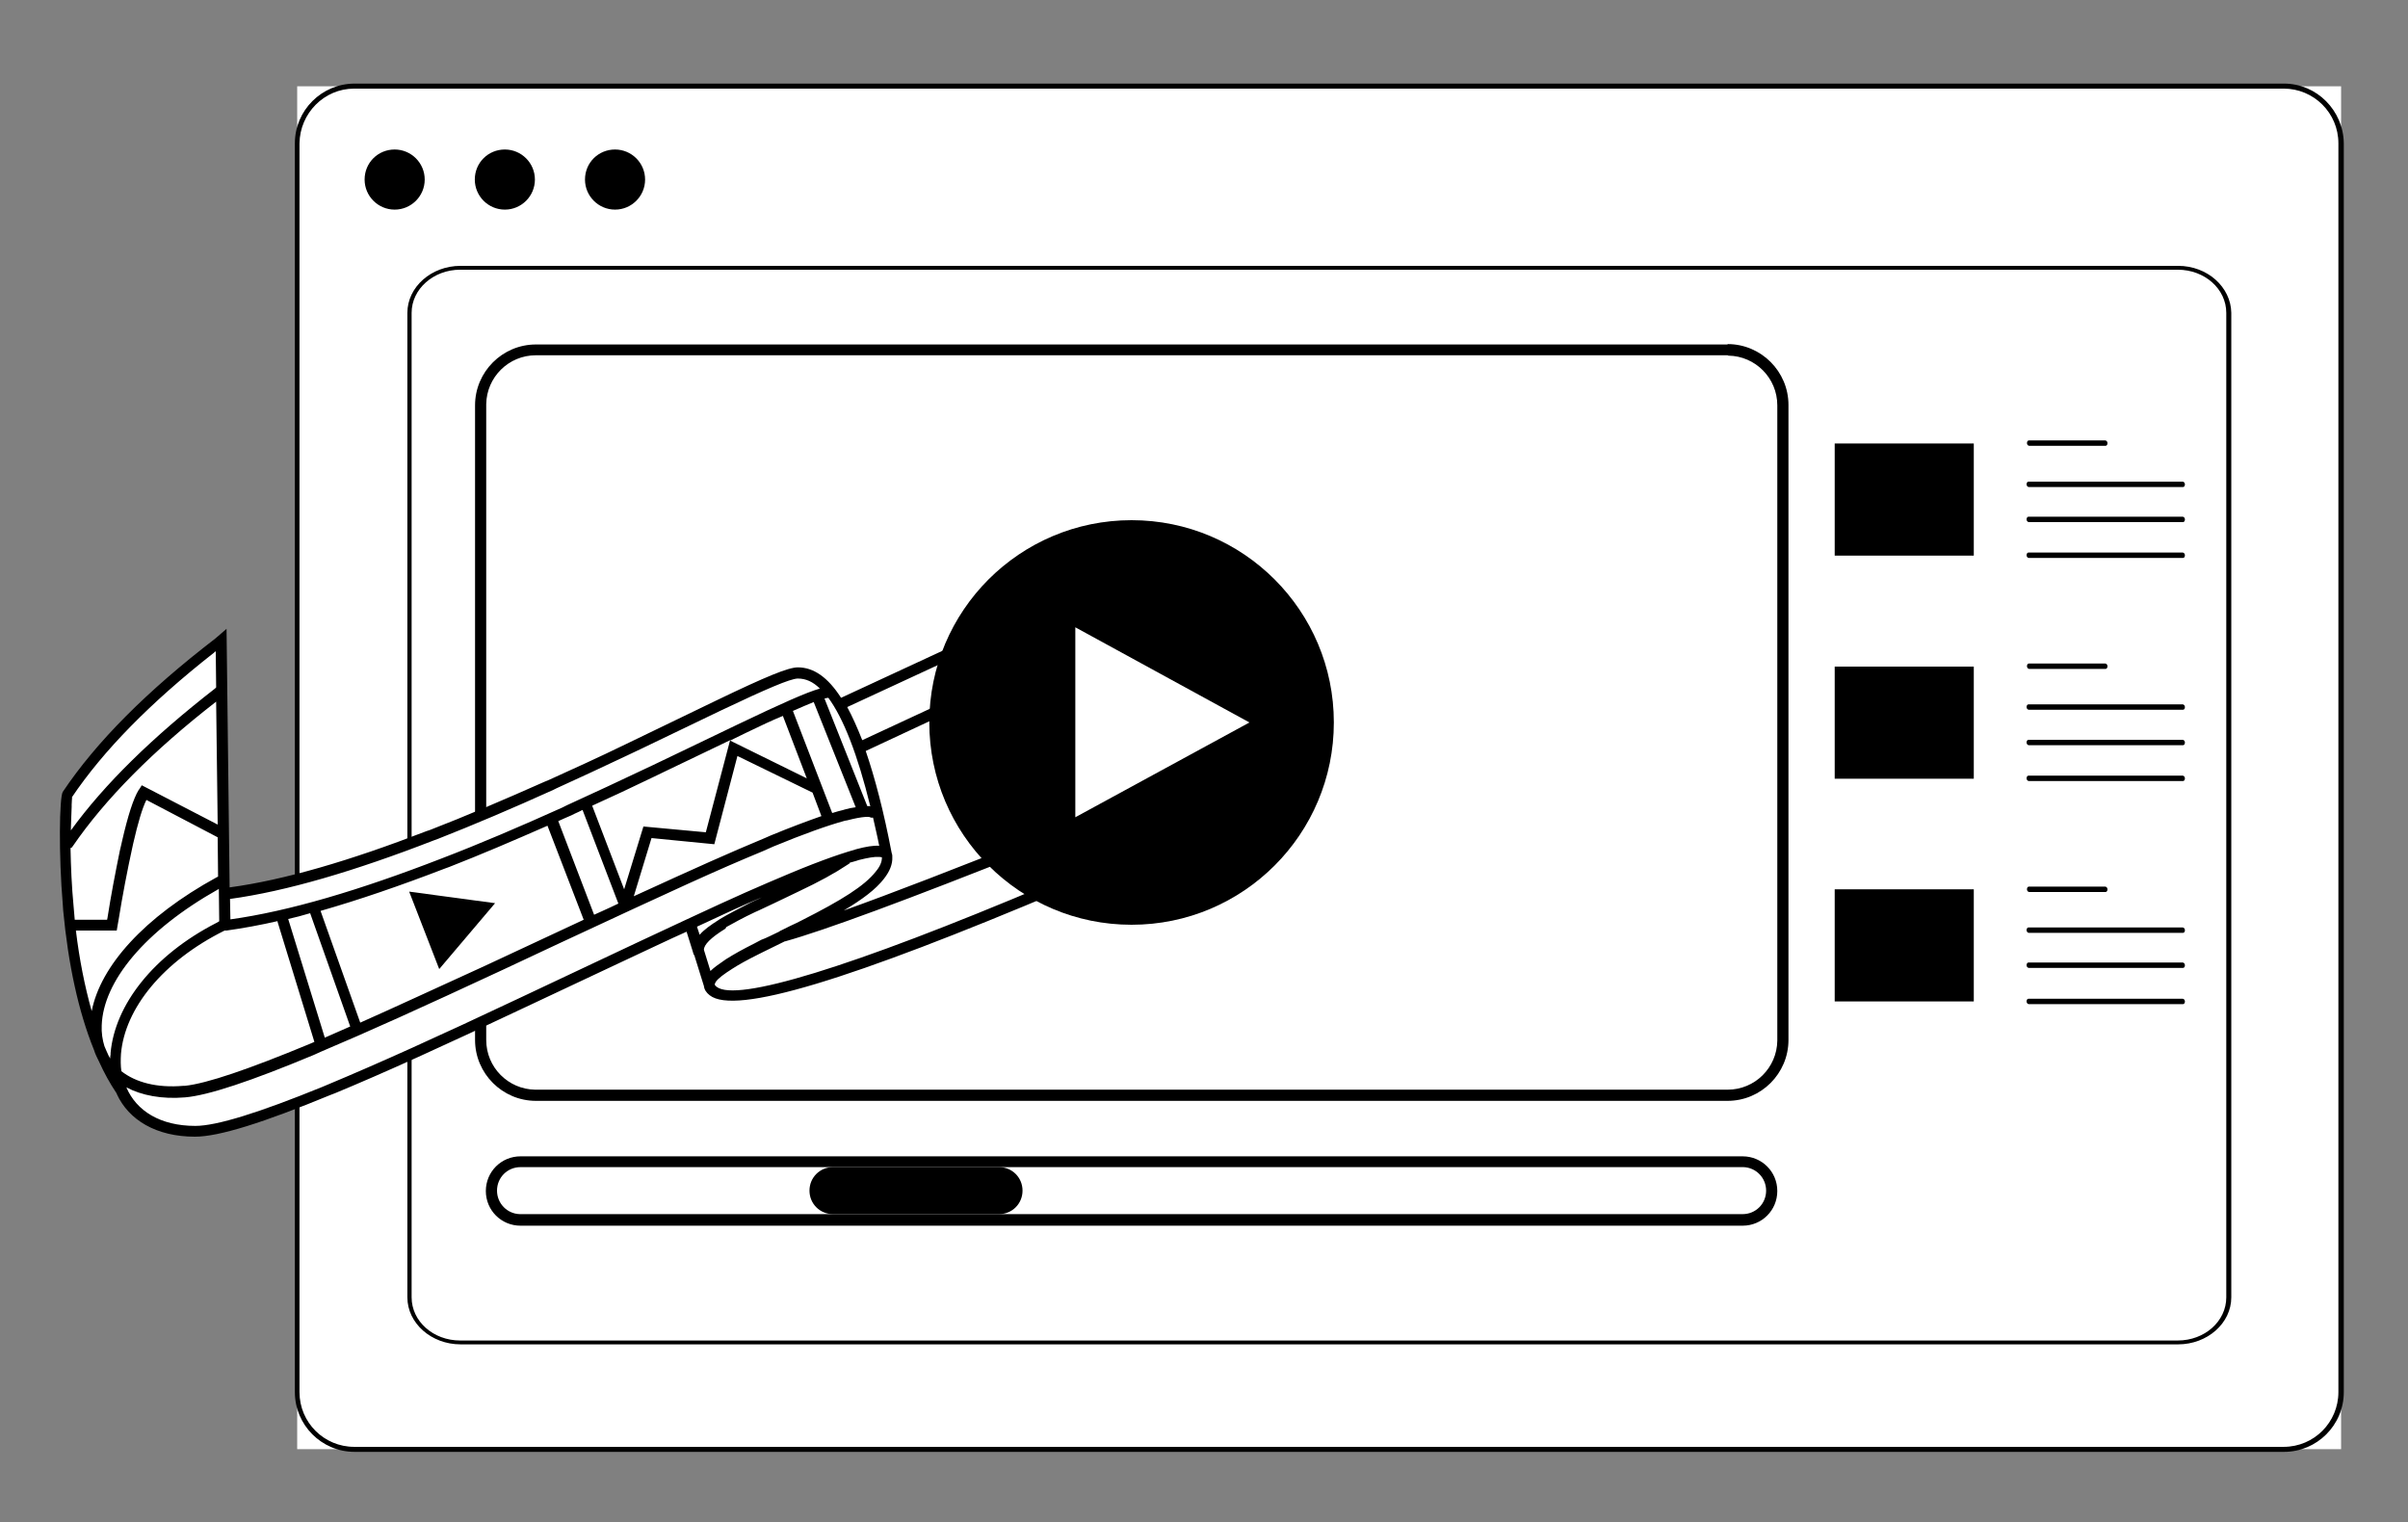 <?xml version="1.0" encoding="UTF-8"?> <!-- Generator: Adobe Illustrator 24.0.0, SVG Export Plug-In . SVG Version: 6.00 Build 0) --> <svg xmlns="http://www.w3.org/2000/svg" xmlns:xlink="http://www.w3.org/1999/xlink" version="1.1" id="illustration-builder" x="0px" y="0px" viewBox="0 0 625 395" style="enable-background:new 0 0 625 395;" xml:space="preserve"><rect x="0" y="0" width="625" height="395" fill="#808080" stroke="none"/> <style type="text/css"> .st0{fill-rule:evenodd;clip-rule:evenodd;fill:#FFFFFF;} .st1{fill-rule:evenodd;clip-rule:evenodd;} </style> <g transform="translate(160,100)"> <g> <g id="Symbols--globalStyle4_x2F_bgelements_x2F_dashboard_x2F_16"> <g id="globalStyle4_x2F_bgelements_x2F_dashboard_x2F_16--globalStyle4_x2F_bgelements_x2F_dashboard_x2F_16"> <g id="Group-2--globalStyle4_x2F_bgelements_x2F_dashboard_x2F_16" transform="translate(22 149.5)"> <g id="Group--globalStyle4_x2F_bgelements_x2F_dashboard_x2F_16" transform="translate(65.135)"> <g id="Group-139--globalStyle4_x2F_bgelements_x2F_dashboard_x2F_16" transform="translate(0 .696)"> <g id="Group-138--globalStyle4_x2F_bgelements_x2F_dashboard_x2F_16"> <polygon id="Fill-1--globalStyle4_x2F_bgelements_x2F_dashboard_x2F_16" class="st0" points="-170,125.9 360.5,125.9 360.5,-227.8 -170,-227.8 "></polygon> <path id="Stroke-2-Copy--globalStyle4_x2F_bgelements_x2F_dashboard_x2F_16" class="st0" d="M-148.3,125.9h487.4 c11.9,0,21.5-9.6,21.5-21.5v-310.7c0-11.9-9.6-21.5-21.5-21.5h-487.4c-11.9,0-21.5,9.6-21.5,21.5v310.7 C-169.8,116.3-160.2,125.9-148.3,125.9z"></path> <path id="Stroke-2--globalStyle4_x2F_bgelements_x2F_dashboard_x2F_16" d="M345.7-228.5h-500.8c-8.5,0-15.5,6.9-15.5,15.5 v324.1c0,8.5,6.9,15.5,15.5,15.5h500.8c8.5,0,15.5-6.9,15.5-15.5V-213C361.1-221.5,354.2-228.5,345.7-228.5z M-155.2-227.2 h500.8c7.8,0,14.2,6.3,14.2,14.2v324.1c0,7.8-6.3,14.2-14.2,14.2h-500.8c-7.8,0-14.2-6.3-14.2-14.2V-213 C-169.3-220.8-163-227.2-155.2-227.2z"></path> <path id="Stroke-2--globalStyle4_x2F_bgelements_x2F_dashboard_x2F_16_1_" d="M318.2-181.2h-445.8 c-7.6,0-13.8,5.5-13.8,12.2V86.5c0,6.7,6.2,12.2,13.8,12.2h445.8c7.6,0,13.8-5.5,13.8-12.2V-169 C331.9-175.7,325.8-181.2,318.2-181.2z M-127.7-180.2h445.8c7,0,12.6,5,12.6,11.2V86.5c0,6.2-5.6,11.2-12.6,11.2h-445.8 c-7,0-12.6-5-12.6-11.2V-169C-140.3-175.2-134.6-180.2-127.7-180.2z"></path> </g> </g> <path id="_x5B_color_x5D_stand--globalStyle4_x2F_bgelements_x2F_dashboard_x2F_16" class="st1" d="M-144.7-210.7 c4.3,0,7.8,3.5,7.8,7.8c0,4.3-3.5,7.8-7.8,7.8s-7.8-3.5-7.8-7.8C-152.5-207.3-149-210.7-144.7-210.7z M-116.1-210.7 c4.3,0,7.8,3.5,7.8,7.8c0,4.3-3.5,7.8-7.8,7.8s-7.8-3.5-7.8-7.8C-123.9-207.3-120.4-210.7-116.1-210.7z M-87.5-210.7 c4.3,0,7.8,3.5,7.8,7.8c0,4.3-3.5,7.8-7.8,7.8s-7.8-3.5-7.8-7.8C-95.3-207.3-91.8-210.7-87.5-210.7z"></path> </g> <path id="Rectangle--globalStyle4_x2F_bgelements_x2F_dashboard_x2F_16" d="M266.4-160.2c8.7,0,15.8,7.1,15.8,15.8V20.4 c0,8.7-7.1,15.8-15.8,15.8H-42.9c-8.7,0-15.8-7.1-15.8-15.8v-164.7c0-8.7,7.1-15.8,15.8-15.8H266.4z M266.4-157.3H-42.9 c-7.1,0-12.8,5.7-12.9,12.7v0.2V20.4c0,7.1,5.7,12.8,12.7,12.9l0.2,0h309.3c7.1,0,12.8-5.7,12.9-12.7v-0.2v-164.7 c0-7.1-5.7-12.8-12.7-12.9L266.4-157.3z M270.3,50.6c5,0,9,4,9,9c0,5-4,9-9,9H-46.9c-5,0-9-4-9-9c0-5,4-9,9-9H270.3z M270.3,53.4H-46.9c-3.4,0-6.1,2.7-6.1,6.1c0,3.3,2.6,6,5.9,6.1l0.2,0h317.2c3.4,0,6.1-2.7,6.1-6.1c0-3.3-2.6-6-5.9-6.1 L270.3,53.4z"></path> <path id="Path-983--globalStyle4_x2F_bgelements_x2F_dashboard_x2F_16" class="st0" d="M-35.9-46.2c-36.4,15.1-62,24-76.8,26.6 c-7.5,1.4-11.3,1.4-11.3,0v-63.7c-9.3,6.4-17.6,13.5-24.9,21.4s-12.8,14.2-16.4,19c-0.2,15.1,0.3,26.8,1.5,35.2 c1.2,8.4,3.1,17.8,5.7,28.3l9.2,15.7c4,6,9.9,8.7,17.4,7.9c7.6-0.8,22.4-5.7,44.5-14.7l56.7-26.2L-35.9-46.2z"></path> <path id="Combined-Shape--globalStyle4_x2F_bgelements_x2F_dashboard_x2F_16" d="M-123.2-86.3l0.8,67.1 c14.1-1.9,31.2-6.9,51.1-14.6l0.9-0.3c9.3-3.6,19.1-7.8,29.7-12.5l1.2-0.5c6.4-2.9,12.8-5.8,20-9.3L3.9-67.7 C17-74,22.6-76.3,25.1-76.3c4.1,0,7.8,2.6,11.2,7.9l28.9-13.4l1.2,2.6L37.9-66c1.3,2.4,2.6,5.3,3.9,8.6l28.4-13.2l1.2,2.6 L42.7-54.6c2.4,7,4.7,15.8,6.7,26.3l0.1,0.4c0.1,0.2,0.1,0.5,0.1,0.8c0.1,1.9-0.7,3.8-2.2,5.7c-2.1,2.7-5.4,5.2-10.4,8.2 C49.3-17.6,66.4-24.2,88.4-33l4.5-1.8l1.1,2.7L86.2-29C53.3-15.9,31.9-8,21.8-5.2l-0.1,0C19.5-4.1,17-2.9,16-2.4l-1.2,0.6 C12-0.4,9.8,0.8,8.1,1.9C5.9,3.3,4.4,4.4,3.8,5.3C3.4,6,3.4,6.1,4,6.6c5.1,4,34.4-4.8,85.7-26.5l3.2-1.3l1.1,2.6 C38.7,4.8,8.8,14,2.2,8.8C1.3,8.1,0.8,7.3,0.7,6.4l-2.4-7.7l0-0.1C-2-1.8-2.1-2.2-2.2-2.6l-1.6-5.1C-8.3-5.7-13.9-3-21.2,0.4 l-23.6,11.1C-67,22-82,28.8-95,34.2l-1.3,0.5c-17.2,7.1-28.8,10.8-35.1,10.8c-10,0-17.2-4.3-20.3-11.1l0-0.1l-0.2-0.3 c-1.6-2.4-3.1-5.1-4.4-8c-0.5-1-1-2-1.3-3c-4.1-10.1-6.7-22.4-8-36.2l-0.1-1.5c-1.1-12.9-0.9-28,0-29.3 c8.7-13,21.9-26.2,39.6-39.8L-123.2-86.3z M37.9-36.6l-0.6,0.1c-4.4,1.2-10.6,3.4-18.6,6.7L16-28.6c-12.1,5-22.3,9.7-52.8,23.9 l-14.5,6.8c-21.7,10.1-35,16.1-47.3,21.3l-2,0.9c-16.3,6.8-27.4,10.5-33.4,11c-6,0.5-11.2-0.5-15.2-2.6c2.6,6.1,8.8,10,17.9,10 c5.6,0,16.7-3.5,32.9-10.1l1.9-0.8c12.9-5.4,27.8-12.1,49.8-22.5l29.9-14.1c20.5-9.6,25.7-12,34.3-15.7l2.6-1.1 c8.6-3.7,15.2-6.1,19.8-7.4l0.3-0.1c2.6-0.7,4.5-1,6-0.9c-0.5-2.6-1.1-5-1.6-7.3l-0.6,0C43.9-37.6,42.1-37.7,37.9-36.6z M-123.2-8l-0.4,0l-0.1,0c-16.1,8-25.9,20.3-26.9,32c-0.1,1.6-0.1,3.1,0.1,4.5c3.7,2.9,9.2,4.4,16.1,3.8l0.4,0 c5.7-0.6,16.5-4.3,32.2-10.8l1.4-0.6l-9.6-31.3l0.3-0.1C-114.5-9.4-118.9-8.6-123.2-8z M-155.6,16.6c-0.1,1.9,0.2,3.8,0.7,5.4 c0.4,0.9,0.7,1.7,1.1,2.5c0.1,0.2,0.3,0.5,0.4,0.7l0,0.1c0-0.4,0-0.7,0.1-1.1l0-0.4c1.1-12.5,11.1-25.4,27.5-33.8l0.7-0.4 l-0.1-8.4C-144.6-7.9-155.2,5.3-155.6,16.6z M-107.2-11l9.5,30.8c2.1-0.9,4.3-1.9,6.6-2.9l-10.4-29.4 C-103.5-11.9-105.4-11.4-107.2-11z M-65.4-24.5l-1.1,0.4c-11.7,4.5-22.5,8.2-32.3,11l10.3,29C-79.7,12-69.6,7.3-56,1.1 l25.5-11.9l-9.4-24.4C-48.8-31.3-57.2-27.7-65.4-24.5z M-144-41.9L-144-41.9c-1.1,2.2-2.2,6-3.4,11.2l-0.2,0.9 c-1.4,6.4-2.6,12.7-3.6,18.9l-0.3,1.7l-0.2,1.2l-10.6,0c0.9,7.5,2.3,14.5,4.1,20.9c2.3-11.7,13.6-24.4,32.4-34.7l0.4-0.2 l-0.1-10.2L-144-41.9z M40.9-26.3l-0.6,0.2c-0.6,0.2-1.1,0.3-1.8,0.5l0.1,0.1l-0.6,0.4c-3.3,2.2-7.3,4.4-12.8,7l-2.5,1.2 c-1.9,0.9-5.8,2.8-7.8,3.7l-0.9,0.4c-3.2,1.5-5.5,2.8-7.5,3.9L6.3-8.5C2.4-6.1,0.7-4.3,0.7-3l1.7,5.5c0.9-0.9,2.2-1.8,3.8-2.9 l0.3-0.2c1.9-1.2,4.2-2.5,7.4-4.1l1.7-0.9C16.8-6,18.7-7,20.4-7.8l0-0.1l0.3-0.1c1.8-0.9,3.4-1.7,3.9-1.9l1.4-0.7 c10.5-5.3,16.4-9,19.3-12.7c1.1-1.3,1.6-2.5,1.6-3.6l0-0.1l0,0l0,0c-0.1,0-0.3-0.1-0.6-0.1l-0.1,0C45-27.2,43.3-26.9,40.9-26.3 z M-1.1-9l0.7,2.1c1.1-1.3,2.8-2.5,5-3.9l0.3-0.2c2-1.2,4.5-2.5,7.8-4.2l1.3-0.6c0.5-0.2,1.1-0.5,1.7-0.8l0,0 C10.9-14.6,6.6-12.6-1.1-9z M-163.1-29.9l-0.4,0.5l-0.2-0.1c0.1,4.9,0.3,10,0.8,15.2c0.1,1.2,0.2,2.3,0.3,3.5l8.4,0l0.1-0.5 c0.9-5.8,2-11.5,3.2-17.4l0.4-1.7l0.2-0.9c1.5-6.5,2.9-10.9,4.3-13.2l0.1-0.1l0.7-1.1l19.7,10.2l-0.4-31.9 C-142.4-54.6-154.8-42-163.1-29.9z M25.1-73.4l-0.1,0c-2,0.1-7.9,2.6-19.9,8.3l-20.6,9.9l-3.8,1.8c-6.5,3.1-12.4,5.8-18.3,8.5 l-0.8,0.4c-10.6,4.8-20.5,9-29.9,12.7l-1.1,0.4c-20.6,8-38.3,13.2-52.9,15.2l0.1,5.3c15.1-2.1,33.4-7.5,54.8-15.8 c9.9-3.8,20.2-8.2,31.3-13.2l1.2-0.6c7-3.2,14.1-6.5,22.1-10.3l7.1-3.4l15.2-7.3C21-67,27.3-69.8,30.8-70.8 C29-72.6,27.1-73.4,25.1-73.4z M-32.9-38.3l-0.8,0.4c-1.2,0.5-2.3,1-3.4,1.5l9.3,24.3l2-0.9c1.5-0.7,2.9-1.3,4.3-2l-9.3-24.3 C-31.6-38.9-32.2-38.6-32.9-38.3z M9.4-53.3l-6,22.9l-16.3-1.6l-4.6,15.1c16.6-7.6,24.4-11.1,34-15.1l1.6-0.7 c5.1-2.1,9.4-3.7,13.1-5l-2.3-6.1L9.4-53.3z M7.5-57.4l-17.1,8.2l-2.9,1.4c-5.6,2.7-10.7,5.1-15.8,7.4l8.3,21.7L-15-35 l16.2,1.5L7.5-57.4z M-126-80.5l-0.6,0.5c-16.3,12.8-28.6,25.3-36.8,37.5c0.1-0.2,0.1-0.1,0.1,0l0,0.1c0,0.4-0.1,1-0.1,1.7 l0,0.6c-0.1,1.6-0.1,3.5-0.2,5.6l0,0.5c8.7-12,21.2-24.2,37.4-36.8l0.3-0.3L-126-80.5z M23.8-65L34-38.5c1-0.3,2-0.6,2.9-0.8 l0.3-0.1c1.1-0.3,2-0.5,2.9-0.6L29.2-67.3C27.8-66.7,26-66,23.8-65z M33-68.4c-0.3,0-0.6,0.1-1,0.2l11.1,27.9 c0.1,0,0.2,0,0.3,0c0.2,0,0.4,0,0.5,0.1C40.6-53.7,36.9-63.1,33-68.4z M11.6-59.3l-4.1,2l19.9,9.8l-6.2-16.2 C18.5-62.6,15.3-61.1,11.6-59.3z"></path> <path id="_x5B_color_x5D_stand--globalStyle4_x2F_bgelements_x2F_dashboard_x2F_16_1_" class="st1" d="M77.3,53.4 c3.4,0,6.1,2.7,6.1,6.1s-2.7,6.1-6.1,6.1H34.2c-3.4,0-6.1-2.7-6.1-6.1s2.7-6.1,6.1-6.1H77.3z M-75.8-18.1l22.3,3L-68,2 L-75.8-18.1z M111.7-114.5c29,0,52.5,23.5,52.5,52.5S140.7-9.5,111.7-9.5S59.2-33,59.2-62S82.7-114.5,111.7-114.5z"></path> <polygon id="Rectangle--globalStyle4_x2F_bgelements_x2F_dashboard_x2F_16_1_" class="st0" points="97.1,-86.7 142.3,-62 97.1,-37.4 "></polygon> <path id="_x5B_color_x5D_stand--globalStyle4_x2F_bgelements_x2F_dashboard_x2F_16_2_" class="st1" d="M330.3-18.7v29.1h-36.1 v-29.1H330.3z M330.3-76.5v29.1h-36.1v-29.1H330.3z M330.3-134.4v29.1h-36.1v-29.1H330.3z"></path> <path id="Combined-Shape--globalStyle4_x2F_bgelements_x2F_dashboard_x2F_16_1_" d="M384.5,9.7c0.3,0,0.6,0.3,0.6,0.7 c0,0.4-0.2,0.7-0.5,0.7l-0.1,0h-39.9c-0.3,0-0.6-0.3-0.6-0.7c0-0.4,0.2-0.7,0.5-0.7l0.1,0H384.5z M384.5,0.3 c0.3,0,0.6,0.3,0.6,0.7c0,0.4-0.2,0.7-0.5,0.7l-0.1,0h-39.9c-0.3,0-0.6-0.3-0.6-0.7c0-0.4,0.2-0.7,0.5-0.7l0.1,0H384.5z M384.5-8.8c0.3,0,0.6,0.3,0.6,0.7c0,0.4-0.2,0.7-0.5,0.7l-0.1,0h-39.9c-0.3,0-0.6-0.3-0.6-0.7c0-0.4,0.2-0.7,0.5-0.7l0.1,0 H384.5z M364.4-19.4c0.3,0,0.6,0.3,0.6,0.7c0,0.4-0.2,0.7-0.5,0.7l-0.1,0h-19.7c-0.3,0-0.6-0.3-0.6-0.7c0-0.4,0.2-0.7,0.5-0.7 l0.1,0H364.4z M384.5-48.2c0.3,0,0.6,0.3,0.6,0.7c0,0.4-0.2,0.7-0.5,0.7l-0.1,0h-39.9c-0.3,0-0.6-0.3-0.6-0.7 c0-0.4,0.2-0.7,0.5-0.7l0.1,0H384.5z M384.5-57.5c0.3,0,0.6,0.3,0.6,0.7c0,0.4-0.2,0.7-0.5,0.7l-0.1,0h-39.9 c-0.3,0-0.6-0.3-0.6-0.7c0-0.4,0.2-0.7,0.5-0.7l0.1,0H384.5z M384.5-66.7c0.3,0,0.6,0.3,0.6,0.7c0,0.4-0.2,0.7-0.5,0.7l-0.1,0 h-39.9c-0.3,0-0.6-0.3-0.6-0.7c0-0.4,0.2-0.7,0.5-0.7l0.1,0H384.5z M364.4-77.3c0.3,0,0.6,0.3,0.6,0.7c0,0.4-0.2,0.7-0.5,0.7 l-0.1,0h-19.7c-0.3,0-0.6-0.3-0.6-0.7c0-0.4,0.2-0.7,0.5-0.7l0.1,0H364.4z M384.5-106.1c0.3,0,0.6,0.3,0.6,0.7 c0,0.4-0.2,0.7-0.5,0.7l-0.1,0h-39.9c-0.3,0-0.6-0.3-0.6-0.7c0-0.4,0.2-0.7,0.5-0.7l0.1,0H384.5z M384.5-115.4 c0.3,0,0.6,0.3,0.6,0.7c0,0.4-0.2,0.7-0.5,0.7l-0.1,0h-39.9c-0.3,0-0.6-0.3-0.6-0.7c0-0.4,0.2-0.7,0.5-0.7l0.1,0H384.5z M384.5-124.5c0.3,0,0.6,0.3,0.6,0.7c0,0.4-0.2,0.7-0.5,0.7l-0.1,0h-39.9c-0.3,0-0.6-0.3-0.6-0.7c0-0.4,0.2-0.7,0.5-0.7l0.1,0 H384.5z M364.4-135.2c0.3,0,0.6,0.3,0.6,0.7c0,0.4-0.2,0.7-0.5,0.7l-0.1,0h-19.7c-0.3,0-0.6-0.3-0.6-0.7c0-0.4,0.2-0.7,0.5-0.7 l0.1,0H364.4z"></path> </g> </g> </g> </g> </g> </svg> 
